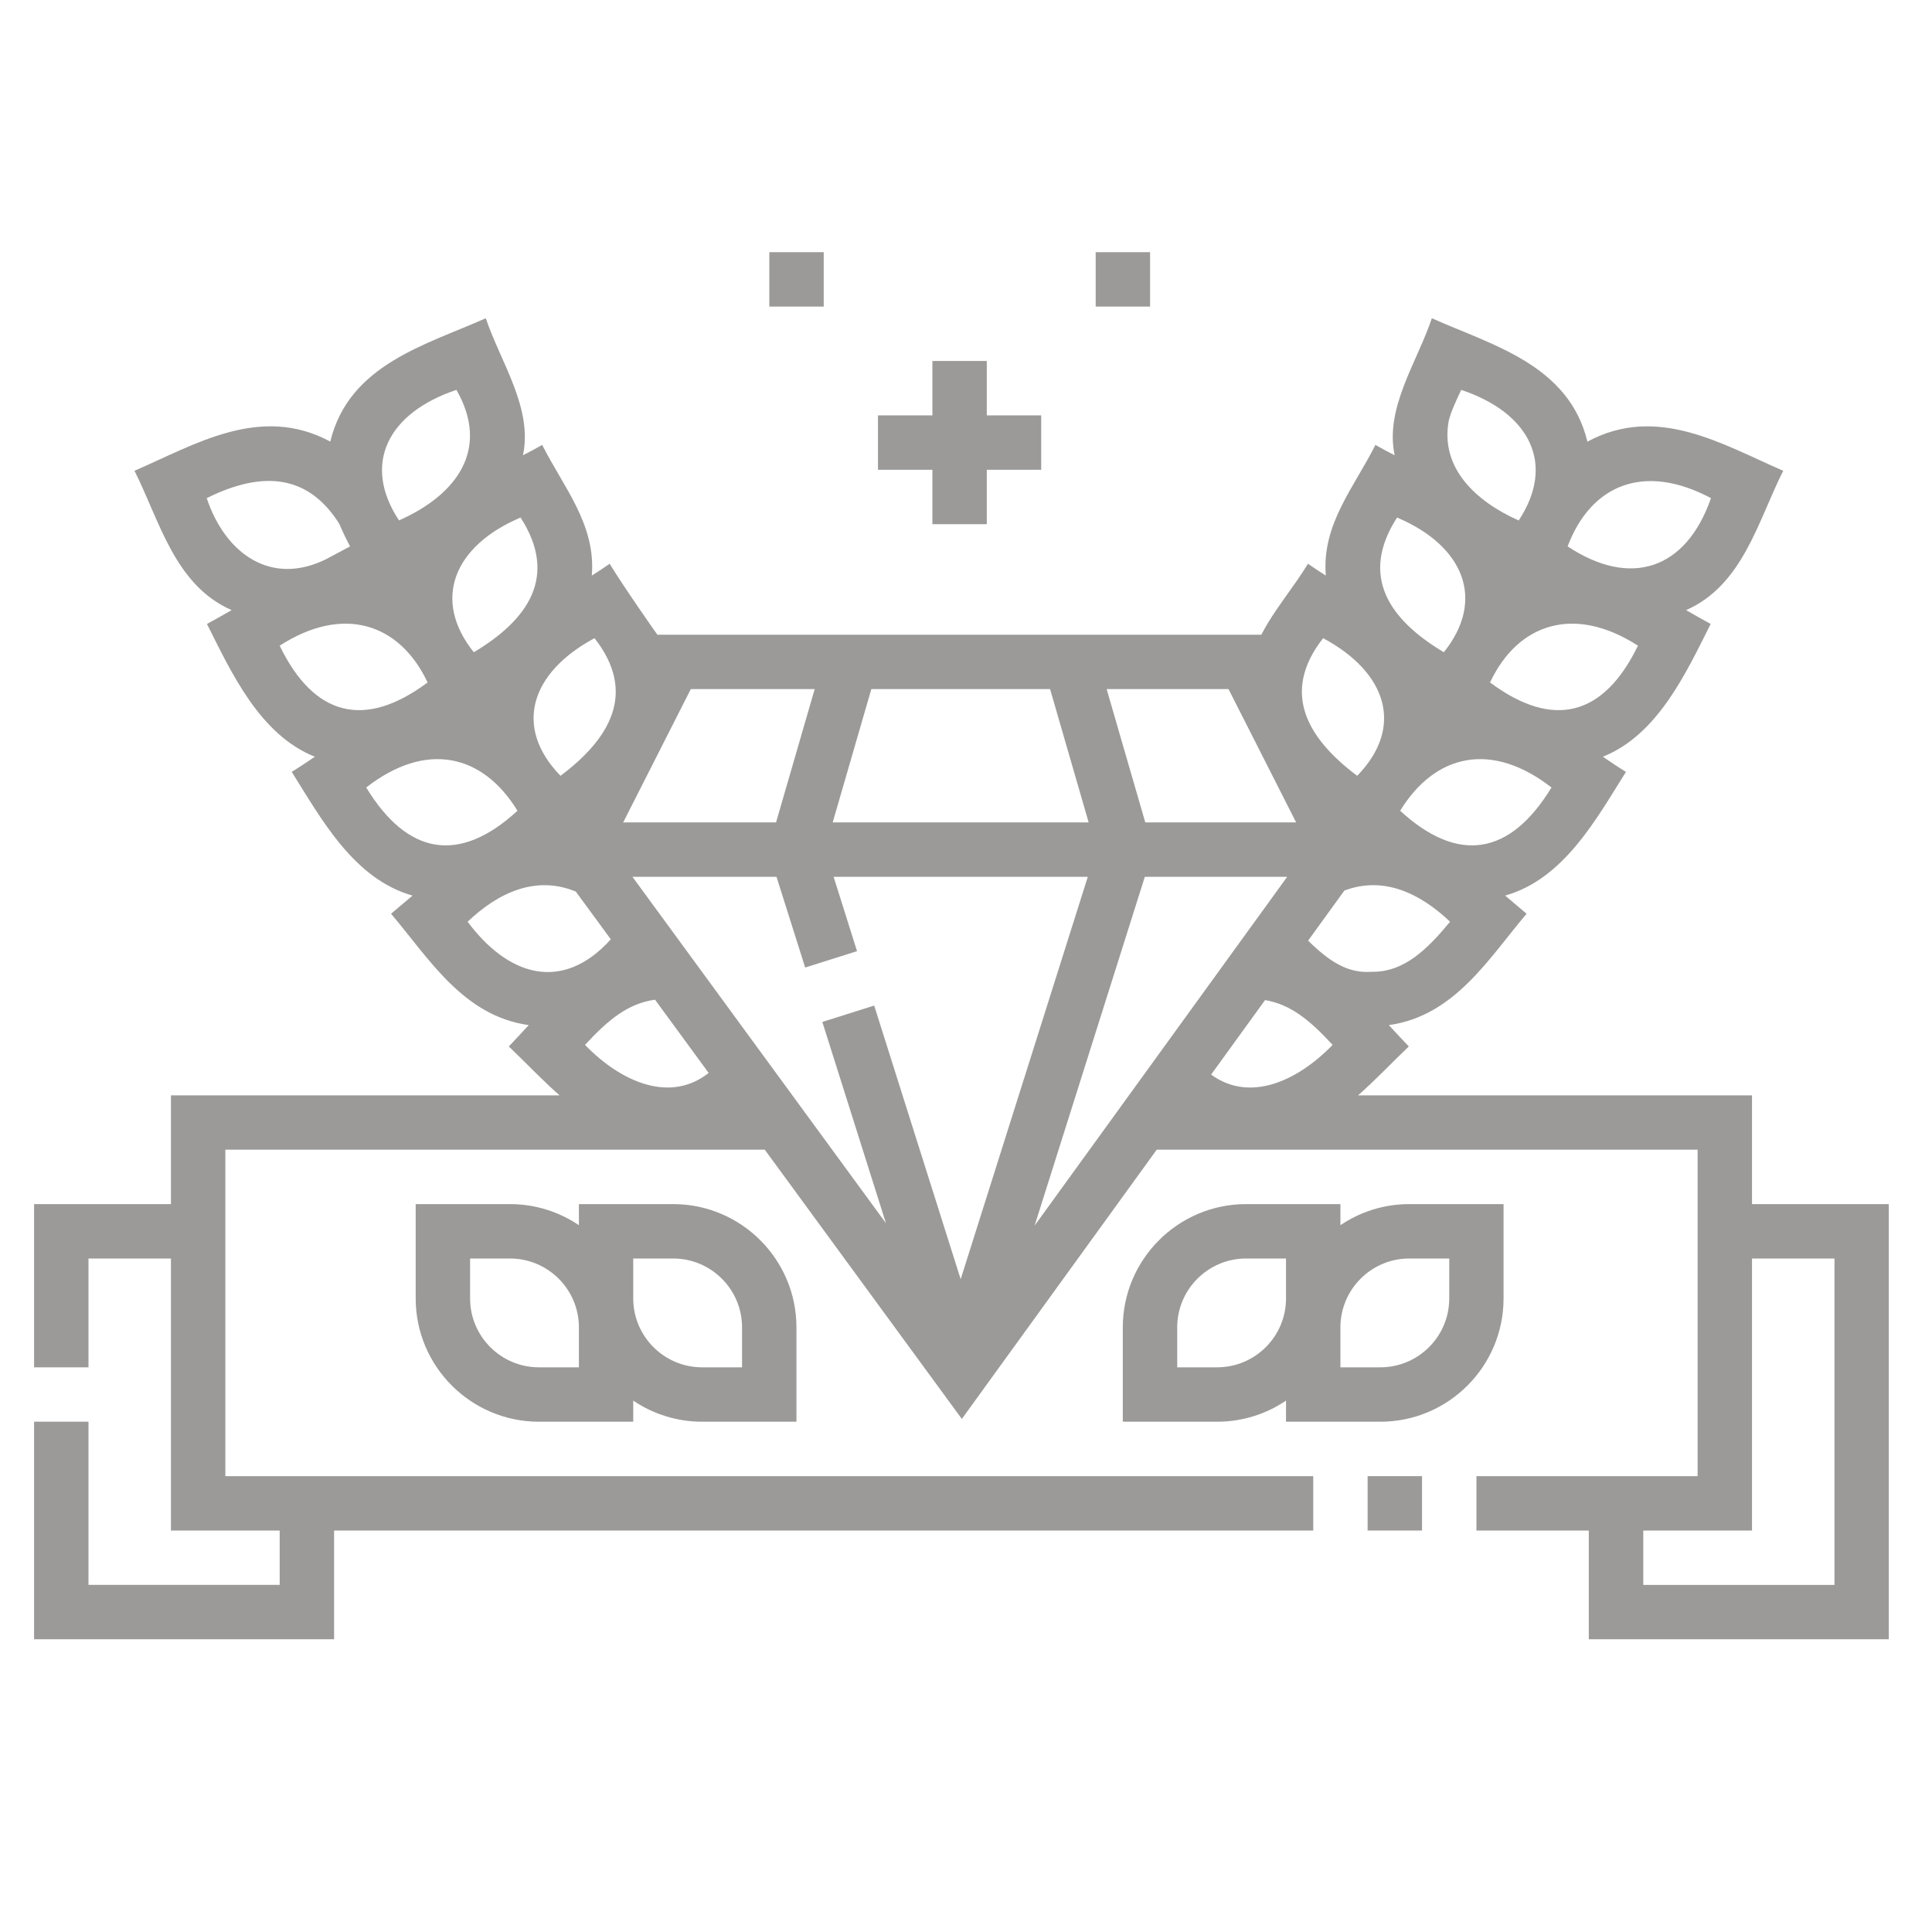 <svg width="25" height="25" viewBox="0 0 25 25" fill="none" xmlns="http://www.w3.org/2000/svg">
<g opacity="0.5" clip-path="url(#clip0_4153_865)">
<path d="M17.697 19.101H18.401V19.805H17.697V19.101Z" fill="#373632"/>
<path d="M22.671 15.581V14.174H17.573C17.805 13.97 18.018 13.743 18.23 13.541C18.144 13.452 18.058 13.358 17.972 13.265C18.824 13.146 19.267 12.397 19.754 11.824C19.66 11.745 19.568 11.666 19.477 11.589C20.236 11.374 20.656 10.598 21.04 9.988C20.938 9.926 20.839 9.859 20.741 9.792C21.451 9.508 21.817 8.709 22.136 8.074C22.03 8.016 21.924 7.956 21.818 7.895C22.557 7.569 22.749 6.735 23.075 6.092C22.295 5.755 21.446 5.226 20.541 5.715C20.3 4.714 19.294 4.462 18.528 4.118C18.341 4.68 17.916 5.28 18.047 5.891C17.962 5.848 17.879 5.804 17.798 5.757C17.525 6.302 17.101 6.785 17.156 7.448C17.077 7.398 17 7.347 16.925 7.295C16.733 7.611 16.487 7.892 16.322 8.213H8.506C8.506 8.213 8.084 7.615 7.889 7.295C7.815 7.347 7.737 7.398 7.658 7.448C7.713 6.785 7.289 6.301 7.016 5.757C6.935 5.804 6.852 5.848 6.767 5.891C6.898 5.28 6.474 4.68 6.286 4.118C5.52 4.461 4.515 4.714 4.274 5.714C3.367 5.226 2.52 5.755 1.74 6.092C2.065 6.735 2.258 7.57 2.997 7.895C2.891 7.956 2.785 8.016 2.678 8.074C2.997 8.71 3.363 9.508 4.074 9.792C3.975 9.859 3.876 9.926 3.775 9.988C4.158 10.598 4.578 11.374 5.338 11.589C5.246 11.666 5.154 11.745 5.06 11.824C5.548 12.397 5.99 13.146 6.842 13.265C6.756 13.358 6.67 13.451 6.584 13.541C6.796 13.743 7.009 13.97 7.241 14.174H2.212V15.581H0.441V17.693H1.145V16.285H2.212V19.805H3.619V20.508H1.145V18.397H0.441V21.212H4.323V19.805H16.993V19.101H2.916V14.877H9.896L12.446 18.361L14.968 14.877H21.967V19.101H19.105V19.805H20.559V21.212H24.441V15.581H22.671V15.581ZM8.476 12.936L9.17 13.884C8.673 14.277 8.041 14.006 7.57 13.521C7.884 13.181 8.133 12.985 8.476 12.936ZM8.184 11.346H10.048L10.419 12.52L11.09 12.308L10.787 11.346H14.076L12.431 16.553L11.312 13.012L10.641 13.224L11.464 15.828L8.184 11.346ZM10.775 10.642L11.275 8.917H13.588L14.087 10.642H10.775ZM14.814 11.346H16.656L13.388 15.859L14.814 11.346ZM16.37 12.941C16.696 12.997 16.94 13.191 17.244 13.521C16.781 13.998 16.165 14.267 15.672 13.905L16.37 12.941ZM17.744 12.575C17.437 12.597 17.198 12.438 16.927 12.172L17.396 11.524C17.895 11.335 18.365 11.549 18.764 11.927C18.467 12.286 18.166 12.584 17.744 12.575ZM18.118 10.491C18.572 9.751 19.305 9.59 20.076 10.19C19.545 11.063 18.874 11.186 18.118 10.491ZM19.281 8.831C19.641 8.067 20.369 7.823 21.195 8.355C20.752 9.269 20.097 9.439 19.281 8.831ZM22.14 6.446C21.815 7.379 21.093 7.606 20.285 7.07C20.591 6.263 21.283 5.989 22.14 6.446ZM18.746 5.448C18.772 5.334 18.841 5.188 18.908 5.045C19.793 5.341 20.135 6.002 19.652 6.735C19.091 6.485 18.636 6.053 18.746 5.448ZM18.078 6.697C18.942 7.063 19.228 7.761 18.683 8.44C17.984 8.023 17.586 7.46 18.078 6.697ZM17.121 8.258C17.948 8.701 18.175 9.409 17.562 10.039C16.917 9.555 16.569 8.962 17.121 8.258ZM16.772 10.642H14.82L14.32 8.917H15.897L16.772 10.642ZM10.542 8.917L10.042 10.642H8.064L8.939 8.917H10.542ZM7.253 10.039C6.64 9.408 6.866 8.702 7.693 8.258C8.245 8.962 7.897 9.555 7.253 10.039ZM6.131 8.44C5.586 7.761 5.872 7.063 6.736 6.697C7.228 7.46 6.83 8.023 6.131 8.44ZM5.906 5.045C6.342 5.806 5.919 6.399 5.163 6.734C4.68 6.002 5.021 5.341 5.906 5.045ZM4.39 6.778C4.432 6.877 4.479 6.974 4.53 7.07C4.477 7.098 4.221 7.235 4.221 7.235C3.506 7.59 2.914 7.163 2.675 6.446C3.415 6.077 3.998 6.153 4.39 6.778ZM3.619 8.355C4.445 7.823 5.173 8.067 5.533 8.831C4.718 9.438 4.062 9.27 3.619 8.355ZM4.739 10.19C5.509 9.59 6.243 9.751 6.696 10.491C5.941 11.186 5.27 11.063 4.739 10.19ZM6.051 11.927C6.456 11.541 6.942 11.326 7.451 11.537L7.904 12.155C7.27 12.855 6.569 12.623 6.051 11.927ZM23.738 20.509H21.264V19.805H22.671V16.285H23.738V20.509H23.738Z" fill="#373632"/>
<path d="M19.456 15.581H18.236C17.906 15.581 17.599 15.682 17.345 15.854V15.581H16.124C15.245 15.581 14.529 16.297 14.529 17.176V18.397H15.75C16.08 18.397 16.386 18.296 16.641 18.124V18.397H17.862C18.741 18.397 19.456 17.682 19.456 16.802V15.581ZM15.75 17.693H15.233V17.176C15.233 16.685 15.633 16.285 16.124 16.285H16.641V16.802C16.641 17.294 16.241 17.693 15.75 17.693ZM18.753 16.802C18.753 17.294 18.353 17.693 17.862 17.693H17.345V17.176C17.345 16.685 17.744 16.285 18.236 16.285H18.753V16.802Z" fill="#373632"/>
<path d="M7.491 15.581V15.854C7.236 15.682 6.929 15.581 6.6 15.581H5.379V16.802C5.379 17.681 6.094 18.397 6.974 18.397H8.194V18.124C8.449 18.296 8.756 18.397 9.085 18.397H10.306V17.176C10.306 16.297 9.591 15.581 8.711 15.581H7.491ZM7.491 17.693H6.974C6.482 17.693 6.083 17.293 6.083 16.802V16.285H6.6C7.091 16.285 7.491 16.685 7.491 17.176V17.693ZM9.602 17.176V17.693H9.085C8.594 17.693 8.194 17.293 8.194 16.802V16.285H8.711C9.203 16.285 9.602 16.685 9.602 17.176Z" fill="#373632"/>
<path d="M12.065 6.783H12.769V6.079H13.473V5.375H12.769V4.671H12.065V5.375H11.361V6.079H12.065V6.783Z" fill="#373632"/>
<path d="M14.178 3.263H14.882V3.967H14.178V3.263Z" fill="#373632"/>
<path d="M9.955 3.263H10.659V3.967H9.955V3.263Z" fill="#373632"/>
</g>
<defs>
<clipPath id="clip0_4153_865">
<rect width="24" height="24" fill="white" transform="translate(0.441 0.238)"/>
</clipPath>
</defs>
</svg>
